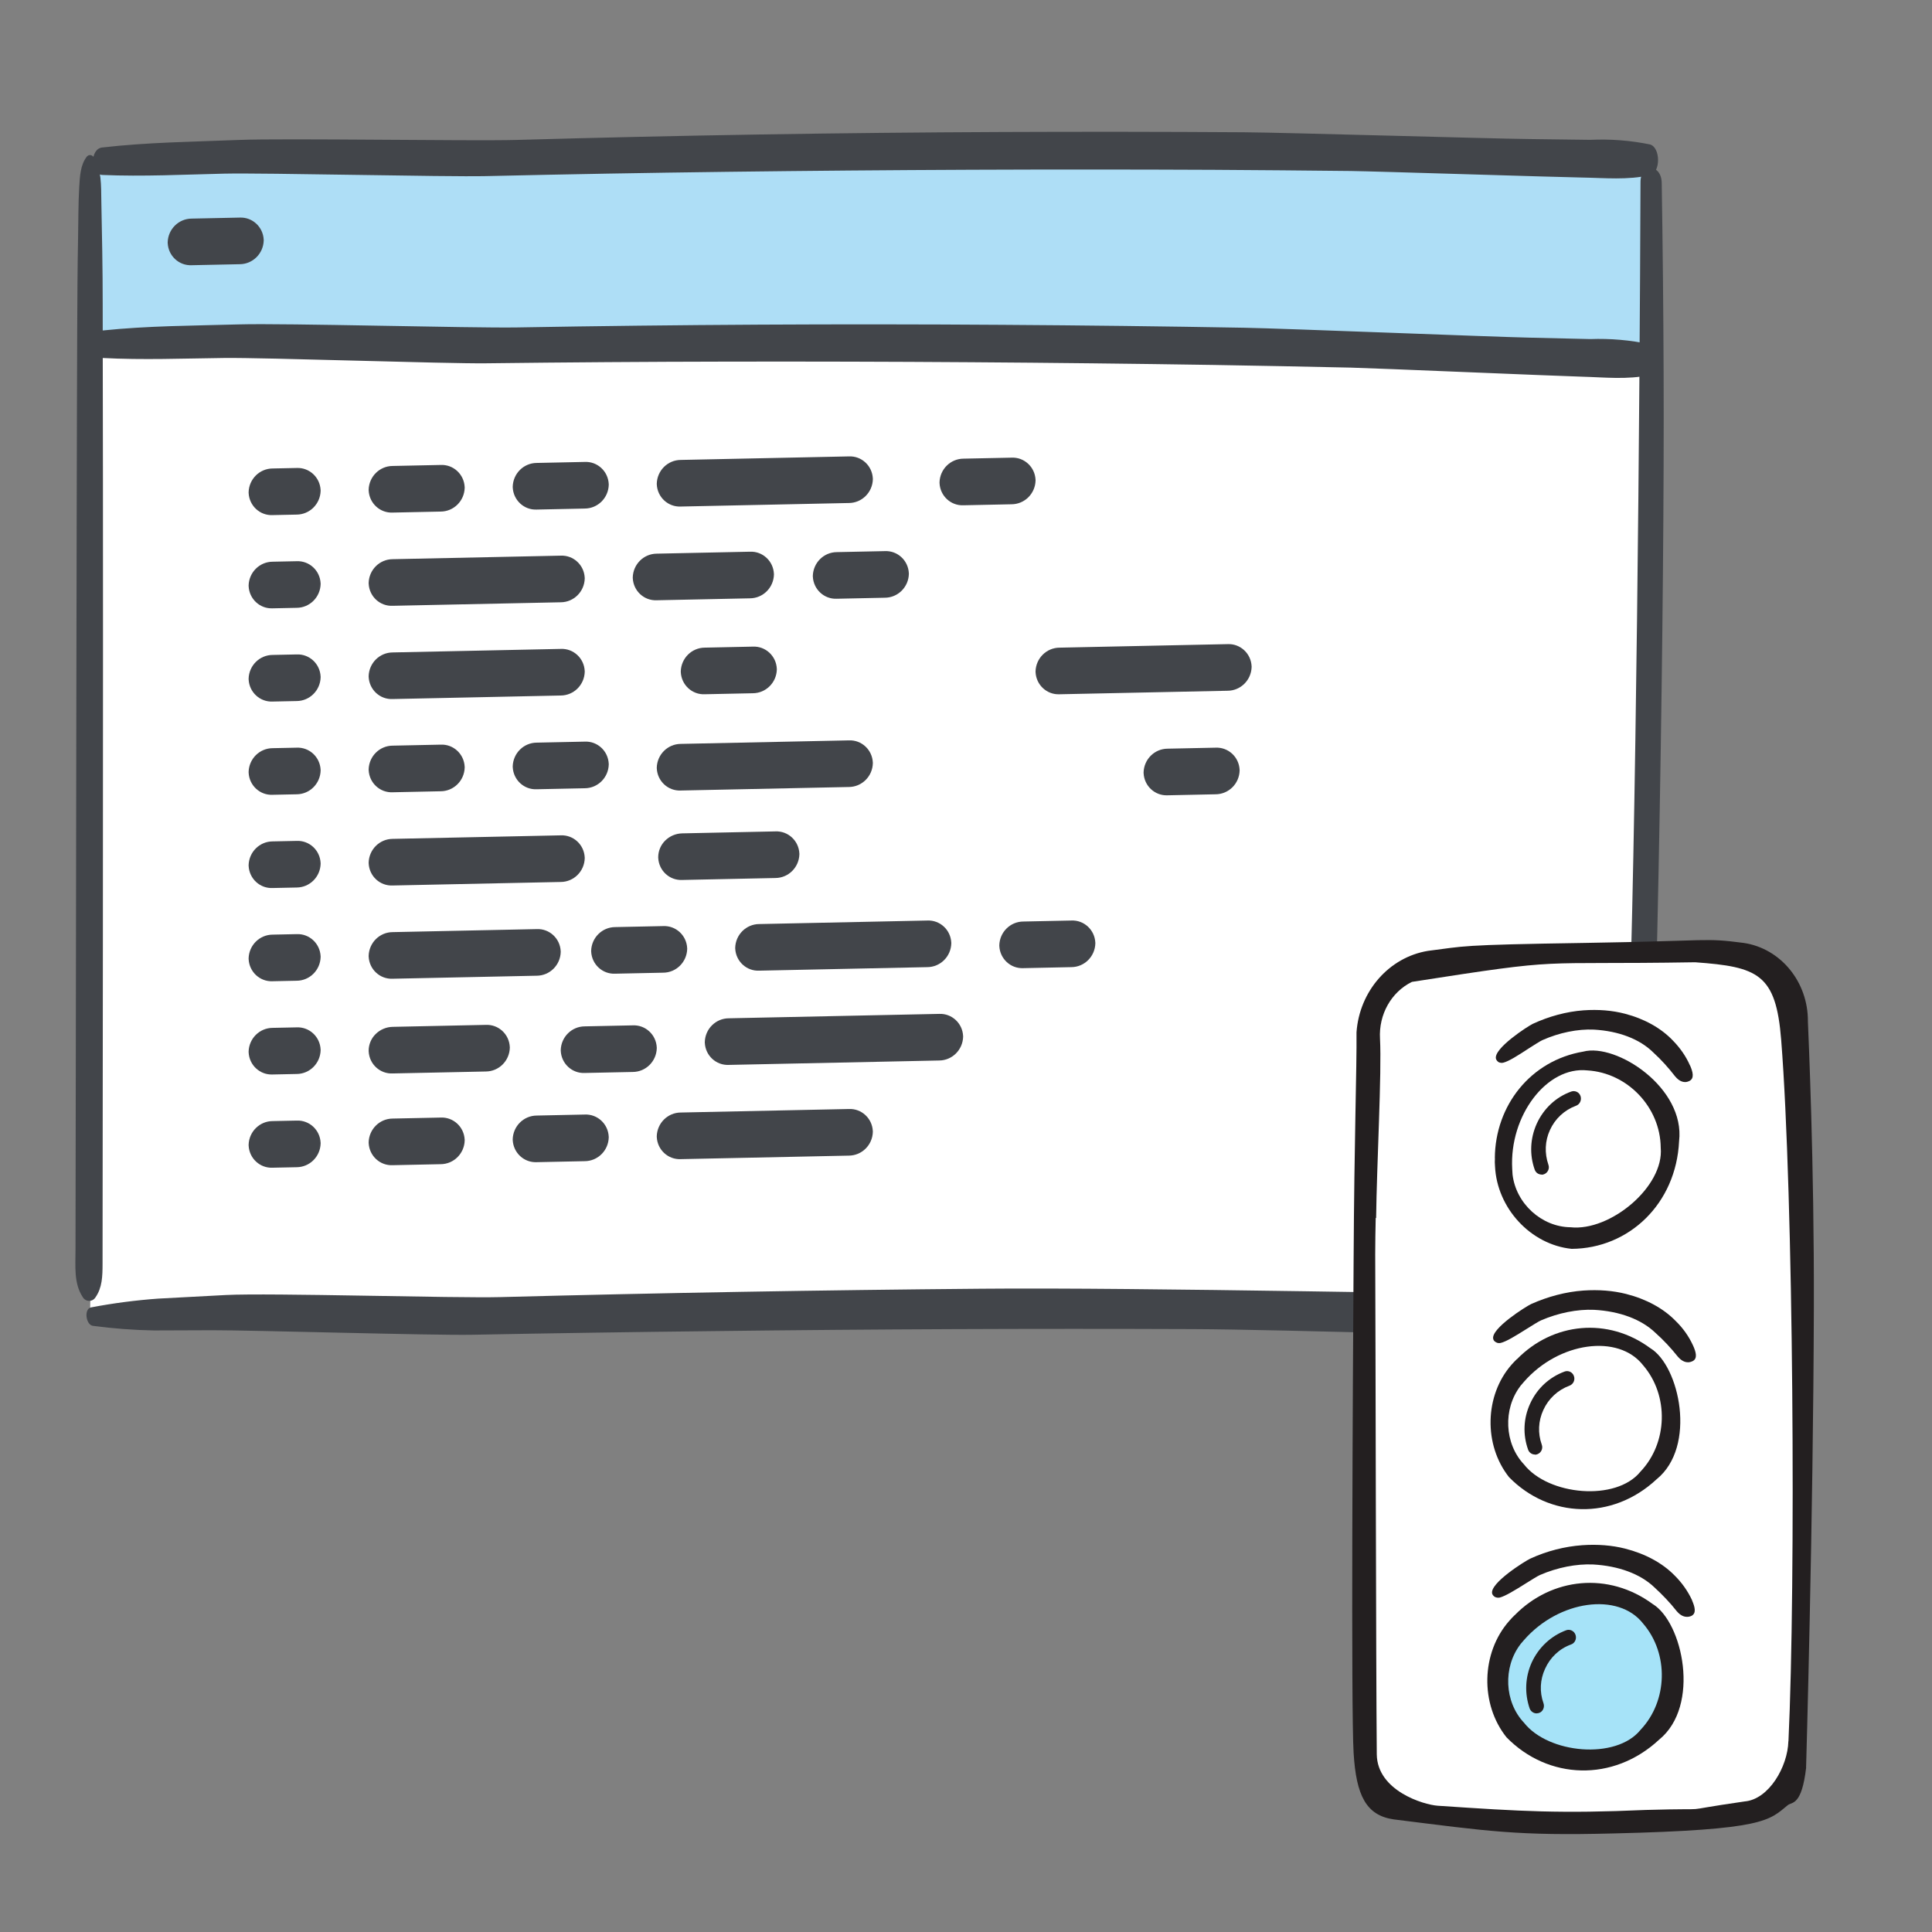 <svg
   width="45mm"
   height="45mm"
   viewBox="0 0 45 45"
   version="1.1"
   id="svg1051"
   inkscape:version="1.4 (86a8ad7, 2024-10-11)"
   sodipodi:docname="Code-mit-Testampel.svg"
   xmlns:inkscape="http://www.inkscape.org/namespaces/inkscape"
   xmlns:sodipodi="http://sodipodi.sourceforge.net/DTD/sodipodi-0.dtd"
   xmlns="http://www.w3.org/2000/svg"
   xmlns:svg="http://www.w3.org/2000/svg"
   xmlns:rdf="http://www.w3.org/1999/02/22-rdf-syntax-ns#"
   xmlns:cc="http://creativecommons.org/ns#"
   xmlns:dc="http://purl.org/dc/elements/1.1/">
  <rect x="0" y="0" width="45" height="45" fill="#808080" stroke="none"/>
  <defs
     id="defs1045" />
  <sodipodi:namedview
     id="base"
     pagecolor="#ffffff"
     bordercolor="#666666"
     borderopacity="1.0"
     inkscape:pageopacity="0.0"
     inkscape:pageshadow="2"
     inkscape:zoom="1.4"
     inkscape:cx="399.64286"
     inkscape:cy="273.92857"
     inkscape:document-units="mm"
     inkscape:current-layer="layer1"
     inkscape:document-rotation="0"
     showgrid="false"
     units="px"
     inkscape:window-width="2560"
     inkscape:window-height="1351"
     inkscape:window-x="-9"
     inkscape:window-y="-9"
     inkscape:window-maximized="1"
     inkscape:showpageshadow="2"
     inkscape:pagecheckerboard="0"
     inkscape:deskcolor="#d1d1d1" />
  <g
     inkscape:label="Ebene 1"
     inkscape:groupmode="layer"
     id="layer1">
    <g
       id="g1">
      <g
         id="Gruppe_23393"
         transform="matrix(0.165,0,0,0.167,1.755,3.069)">
        <path
           d="m -0.26,-0.718 c -0.24,8.055 -0.184,150.074 -0.463,159.304 73.507,0.21 146.334,0.085 219.609,-0.227 0,-8.329 -0.187,-153.589 -0.187,-160.357 z"
           id="Pfad_48713"
           fill="#ffffff"
           transform="translate(2.808,6.272)" />
        <path
           d="M -0.26,-0.118 C -0.5,1.2 -0.444,24.456 -0.723,25.968 c 73.507,0.034 146.334,0.014 219.609,-0.037 0,-1.364 -0.187,-25.15 -0.187,-26.258 z"
           id="Pfad_48714"
           fill="#aedef6"
           transform="translate(2.808,4.6)" />
        <path
           d="m -0.738,-2.643 c 5.739,0.3 11.475,0.069 17.209,0 5.734,-0.069 31.229,0.811 36.962,0.743 11.373,-0.137 22.748,-0.216 34.125,-0.235 22.856,-0.041 45.717,0.114 68.582,0.465 6.459,0.107 12.919,0.231 19.379,0.372 3.179,0.073 29.4,1.181 32.578,1.263 3.222,0.083 6.477,0.457 9.65,-0.241 1.492,-0.327 1.532,-3.856 0,-4.275 -2.766,-0.586 -5.594,-0.83 -8.42,-0.728 -2.871,-0.077 -5.742,-0.143 -8.614,-0.2 -5.742,-0.127 -34.525,-1.28 -40.267,-1.381 -11.381,-0.2 -22.762,-0.335 -34.141,-0.406 C 103.442,-7.422 80.585,-7.3 57.736,-6.9 51.28,-6.8 25.076,-7.51 18.623,-7.327 12.17,-7.144 5.69,-7.137 -0.738,-6.471 c -1.711,0.177 -1.8,3.729 0,3.828"
           id="Pfad_48716"
           fill="#42454a"
           transform="translate(4.531,34.193)" />
        <path
           d="m -0.749,-3.379 c 5.742,0.24 11.476,-0.054 17.208,-0.183 5.732,-0.129 31.232,0.472 36.968,0.343 11.371,-0.259 22.745,-0.459 34.12,-0.6 22.854,-0.288 45.715,-0.38 68.583,-0.276 6.46,0.037 12.921,0.092 19.382,0.163 3.18,0.038 29.41,0.864 32.589,0.912 3.223,0.049 6.482,0.388 9.648,-0.345 1.488,-0.343 1.49,-3.872 -0.046,-4.275 -2.773,-0.556 -5.603,-0.77 -8.428,-0.637 -2.871,-0.046 -5.743,-0.083 -8.615,-0.111 -5.743,-0.065 -34.537,-0.908 -40.28,-0.946 -11.383,-0.073 -22.765,-0.085 -34.145,-0.036 -22.863,0.095 -45.716,0.464 -68.56,1.108 -6.454,0.174 -32.664,-0.257 -39.116,0 -6.452,0.257 -12.929,0.321 -19.349,1.055 -1.709,0.2 -1.759,3.749 0.041,3.828"
           id="Pfad_48715"
           fill="#42454a"
           transform="translate(4.559,9.404)" />
        <path
           d="m -1.61,-1.1 c -0.114,31.442 -0.608,90.53 -1.754,121.89 -0.323,8.841 -0.694,17.675 -1.112,26.5 -0.165,3.461 3.705,3.626 3.862,0.174 C 0.806,116.169 1.786,57.076 1.653,25.641 1.618,16.776 1.528,7.907 1.385,-0.964 1.342,-3.654 -1.6,-3.8 -1.61,-1.1"
           id="Pfad_48718"
           fill="#42454a"
           transform="translate(222.553,8.105)" />
        <path
           d="m -0.887,-0.149 c -0.856,1.133 -0.939,2.6 -1.035,4.21 -0.138,2.328 -0.114,4.708 -0.161,7.049 -0.086,4.254 -0.1,8.519 -0.123,12.784 -0.047,8.664 -0.112,45.557 -0.126,54.223 -0.027,17.493 -0.053,34.986 -0.08,52.48 -0.008,4.847 -0.015,9.697 -0.022,14.55 0,2.353 -0.004,4.705 -0.011,7.057 0,2.378 -0.252,4.737 1,6.628 0.266,0.513 0.898,0.714 1.411,0.448 0.163,-0.085 0.301,-0.211 0.4,-0.365 0.96,-1.36 1.006,-2.9 1.008,-4.774 0,-2.352 0.002,-4.704 0.007,-7.056 0.005,-4.267 0.009,-8.53 0.013,-12.789 C 1.402,125.621 1.411,116.948 1.42,108.279 1.437,90.785 1.453,45.079 1.401,27.579 1.387,22.731 1.417,17.879 1.331,13.024 1.287,10.675 1.243,8.322 1.2,5.966 1.166,3.88 1.247,1.5 0.126,-0.1 -0.027,-0.388 -0.384,-0.497 -0.672,-0.344 -0.759,-0.298 -0.833,-0.231 -0.887,-0.149"
           id="Pfad_48717"
           fill="#42454a"
           transform="translate(2.468,3.665)" />
        <path
           d="m -0.516,-5.72 c 2.852,0.375 5.724,0.589 8.6,0.641 2.765,-0.007 5.529,-0.023 8.293,-0.03 5.633,-0.01 31.012,0.737 36.643,0.631 11.365,-0.216 22.731,-0.385 34.1,-0.508 22.533,-0.275 45.07,-0.368 67.61,-0.28 12.807,0.05 48.657,1.2 61.467,1.361 1.2,0.019 2.094,-1.254 2.146,-2.907 0.067,-2.134 0.006,-4.275 -0.023,-6.422 -0.048,-3.541 -3.613,-3.562 -3.863,-0.174 -0.156,2.13 -0.345,4.259 -0.407,6.4 0.716,-0.966 1.431,-1.941 2.146,-2.907 -22.751,-0.165 -68.538,-1.189 -91.279,-0.985 -22.641,0.191 -45.274,0.58 -67.9,1.169 -6.348,0.17 -32.451,-0.609 -38.792,-0.29 -3.173,0.164 -6.347,0.331 -9.52,0.5 -3.177,0.226 -6.338,0.634 -9.469,1.221 -1.08,0.188 -0.754,2.471 0.248,2.578"
           id="Pfad_48719"
           fill="#42454a"
           transform="translate(3.005,172.263)" />
        <path
           d="M -1.9,-0.345 27.79,-0.96 c 1.788,-0.082 3.304,1.301 3.386,3.089 0.001,0.03 0.002,0.061 0.003,0.091 -0.047,1.841 -1.548,3.311 -3.389,3.321 L -1.9,6.156 C -3.688,6.239 -5.203,4.856 -5.286,3.069 -5.287,3.038 -5.288,3.006 -5.289,2.975 -5.243,1.134 -3.741,-0.336 -1.9,-0.345"
           id="Pfad_48721"
           fill="#42454a"
           transform="translate(94.143,123.992)" />
        <path
           d="m -1.9,-0.276 23.725,-0.492 c 1.788,-0.083 3.304,1.3 3.386,3.087 0.002,0.031 0.003,0.062 0.003,0.093 -0.046,1.841 -1.548,3.311 -3.389,3.32 L -1.9,6.224 C -3.688,6.307 -5.203,4.924 -5.286,3.137 -5.287,3.106 -5.288,3.075 -5.289,3.044 -5.243,1.203 -3.741,-0.267 -1.9,-0.276"
           id="Pfad_48722"
           fill="#42454a"
           transform="translate(46.693,72.896)" />
        <path
           d="m -1.9,-0.079 6.779,-0.14 C 6.667,-0.302 8.182,1.081 8.265,2.868 8.266,2.899 8.267,2.931 8.268,2.962 8.222,4.803 6.72,6.273 4.879,6.282 L -1.9,6.423 C -3.688,6.505 -5.204,5.122 -5.286,3.334 -5.287,3.304 -5.288,3.273 -5.289,3.243 -5.243,1.402 -3.742,-0.07 -1.9,-0.079"
           id="Pfad_48723"
           fill="#42454a"
           transform="translate(46.693,137.712)" />
        <path
           d="M -1.9,-3.726 C -3.688,-3.644 -5.204,-5.027 -5.286,-6.815 -5.287,-6.845 -5.288,-6.876 -5.289,-6.906 c 0.046,-1.841 1.547,-3.312 3.389,-3.322 l 6.779,-0.14 c 1.788,-0.082 3.304,1.301 3.386,3.089 0.001,0.031 0.002,0.061 0.003,0.092 -0.046,1.841 -1.547,3.312 -3.389,3.321 z"
           id="Pfad_48724"
           fill="#42454a"
           transform="translate(67.028,147.44)" />
        <path
           d="M -1.9,-3.725 C -3.688,-3.642 -5.204,-5.025 -5.287,-6.813 -5.288,-6.844 -5.289,-6.875 -5.29,-6.906 c 0.047,-1.841 1.548,-3.312 3.39,-3.321 l 6.779,-0.14 c 1.787,-0.083 3.302,1.299 3.385,3.086 0.001,0.032 0.002,0.063 0.003,0.095 -0.046,1.841 -1.548,3.311 -3.389,3.32 z"
           id="Pfad_48725"
           fill="#42454a"
           transform="translate(109.395,68.856)" />
        <path
           d="M -1.9,-3.725 C -3.688,-3.642 -5.203,-5.025 -5.286,-6.812 -5.287,-6.843 -5.288,-6.874 -5.289,-6.905 c 0.046,-1.841 1.547,-3.313 3.389,-3.322 l 6.779,-0.14 c 1.788,-0.083 3.303,1.3 3.386,3.087 0.001,0.031 0.002,0.063 0.003,0.094 -0.046,1.841 -1.548,3.311 -3.389,3.32 z"
           id="Pfad_48726"
           fill="#42454a"
           transform="translate(135.718,120.378)" />
        <path
           d="m -1.9,-0.237 20.335,-0.421 c 1.788,-0.083 3.304,1.299 3.387,3.086 0.002,0.031 0.003,0.063 0.003,0.094 -0.046,1.842 -1.548,3.313 -3.39,3.321 L -1.9,6.264 C -3.688,6.347 -5.203,4.964 -5.286,3.177 -5.287,3.146 -5.288,3.115 -5.289,3.084 -5.243,1.243 -3.742,-0.228 -1.9,-0.237"
           id="Pfad_48727"
           fill="#42454a"
           transform="translate(46.693,111.865)" />
        <path
           d="m -1.9,-0.276 23.725,-0.492 c 1.789,-0.081 3.305,1.302 3.386,3.091 0.001,0.03 0.002,0.061 0.003,0.091 -0.046,1.841 -1.547,3.312 -3.389,3.321 L -1.9,6.225 C -3.688,6.308 -5.203,4.925 -5.286,3.138 -5.287,3.107 -5.288,3.076 -5.289,3.045 -5.242,1.204 -3.741,-0.266 -1.9,-0.276"
           id="Pfad_48728"
           fill="#42454a"
           transform="translate(46.693,98.899)" />
        <path
           d="m -1.9,-0.079 6.779,-0.14 C 6.667,-0.302 8.182,1.081 8.265,2.868 8.266,2.899 8.267,2.93 8.268,2.961 8.222,4.802 6.721,6.273 4.879,6.282 L -1.9,6.423 C -3.688,6.505 -5.204,5.122 -5.286,3.334 -5.287,3.303 -5.288,3.273 -5.289,3.242 -5.243,1.401 -3.742,-0.07 -1.9,-0.079"
           id="Pfad_48729"
           fill="#42454a"
           transform="translate(46.693,85.7)" />
        <path
           d="m -1.9,-0.079 6.779,-0.14 C 6.667,-0.301 8.182,1.082 8.264,2.869 8.265,2.899 8.266,2.93 8.267,2.96 8.222,4.802 6.72,6.273 4.878,6.282 L -1.9,6.423 C -3.689,6.505 -5.205,5.122 -5.287,3.333 -5.288,3.303 -5.289,3.272 -5.29,3.242 -5.244,1.401 -3.742,-0.07 -1.9,-0.079"
           id="Pfad_48730"
           fill="#42454a"
           transform="translate(156.086,86.122)" />
        <path
           d="m -5.7,-3.647 -6.779,0.14 c -1.788,0.083 -3.304,-1.3 -3.386,-3.087 -0.002,-0.031 -0.003,-0.063 -0.003,-0.094 0.046,-1.841 1.547,-3.312 3.389,-3.321 l 6.779,-0.14 c 1.788,-0.083 3.303,1.3 3.386,3.087 0.001,0.031 0.002,0.062 0.003,0.093 -0.045,1.842 -1.547,3.313 -3.389,3.322"
           id="Pfad_48731"
           fill="#42454a"
           transform="translate(77.609,95.209)" />
        <path
           d="m -5.7,-3.647 -6.777,0.14 c -1.788,0.084 -3.306,-1.297 -3.39,-3.085 -0.002,-0.032 -0.003,-0.063 -0.003,-0.095 0.047,-1.842 1.549,-3.312 3.391,-3.321 l 6.779,-0.141 v 0 c 1.788,-0.083 3.304,1.3 3.387,3.088 0.001,0.031 0.002,0.061 0.003,0.092 -0.046,1.842 -1.548,3.313 -3.39,3.322"
           id="Pfad_48732"
           fill="#42454a"
           transform="translate(101.334,81.958)" />
        <path
           d="m -5.7,0 c 1.787,-0.083 3.304,1.299 3.387,3.086 C -2.312,3.117 -2.311,3.149 -2.31,3.18 -2.357,5.021 -3.858,6.491 -5.7,6.5 l -6.777,0.14 C -14.264,6.724 -15.781,5.342 -15.865,3.555 -15.866,3.523 -15.867,3.492 -15.868,3.46 c 0.046,-1.841 1.548,-3.311 3.389,-3.32 z"
           id="Pfad_48733"
           fill="#42454a"
           transform="translate(88.681,110.786)" />
        <path
           d="m -5.7,0 c 1.787,-0.084 3.304,1.298 3.388,3.085 C -2.311,3.117 -2.31,3.148 -2.309,3.18 -2.356,5.022 -3.858,6.492 -5.7,6.5 l -6.777,0.14 c -1.787,0.084 -3.303,-1.297 -3.387,-3.084 -0.002,-0.032 -0.003,-0.064 -0.003,-0.096 0.046,-1.84 1.547,-3.311 3.388,-3.32 z"
           id="Pfad_48734"
           fill="#42454a"
           transform="translate(84.386,124.632)" />
        <path
           d="m 0,-2.016 c 0.005,-0.875 0.362,-1.711 0.991,-2.32 0.644,-0.626 1.502,-0.983 2.4,-1 L 16.54,-5.61 c 1.788,-0.082 3.304,1.301 3.386,3.089 0.001,0.031 0.002,0.062 0.003,0.093 -0.048,1.84 -1.548,3.31 -3.389,3.319 L 3.389,1.164 C 1.601,1.247 0.086,-0.136 0.003,-1.923 0.002,-1.954 5.40974e-4,-1.985 -6.09866e-8,-2.016"
           id="Pfad_48735"
           fill="#42454a"
           transform="translate(82.279,103.19)" />
        <path
           d="m 0,-2.016 c 0.005,-0.875 0.362,-1.712 0.991,-2.32 0.644,-0.626 1.502,-0.983 2.4,-1 L 16.54,-5.611 c 1.788,-0.081 3.304,1.302 3.385,3.09 0.001,0.03 0.002,0.061 0.003,0.091 -0.046,1.841 -1.547,3.311 -3.388,3.321 L 3.389,1.163 C 1.601,1.246 0.086,-0.137 0.003,-1.924 0.002,-1.955 5.44721e-4,-1.985 0,-2.016 Z"
           id="Pfad_48736"
           fill="#42454a"
           transform="translate(41.404,130.176)" />
        <path
           d="m -1.9,-0.276 23.725,-0.491 c 1.788,-0.082 3.304,1.301 3.386,3.089 0.001,0.031 0.002,0.061 0.003,0.092 -0.046,1.841 -1.547,3.312 -3.389,3.321 L -1.9,6.226 C -3.688,6.309 -5.203,4.926 -5.286,3.139 -5.287,3.108 -5.288,3.077 -5.289,3.046 -5.243,1.205 -3.742,-0.266 -1.9,-0.276"
           id="Pfad_48738"
           fill="#42454a"
           transform="translate(87.363,137.065)" />
        <path
           d="m -1.9,-0.276 23.725,-0.491 c 1.788,-0.082 3.304,1.301 3.386,3.089 0.001,0.031 0.002,0.061 0.003,0.092 -0.046,1.841 -1.547,3.312 -3.389,3.321 L -1.9,6.226 C -3.688,6.309 -5.203,4.926 -5.286,3.139 -5.287,3.108 -5.288,3.077 -5.289,3.046 -5.243,1.205 -3.742,-0.266 -1.9,-0.276"
           id="Pfad_48739"
           fill="#42454a"
           transform="translate(87.364,85.652)" />
        <path
           d="M -1.9,-3.922 C -3.687,-3.838 -5.205,-5.218 -5.289,-7.006 -5.29,-7.037 -5.291,-7.069 -5.292,-7.1 c 0.046,-1.843 1.549,-3.314 3.392,-3.322 l 23.724,-0.492 c 1.787,-0.083 3.303,1.298 3.386,3.085 0.002,0.032 0.003,0.063 0.003,0.095 -0.045,1.841 -1.547,3.313 -3.389,3.321 z"
           id="Pfad_48741"
           fill="#42454a"
           transform="translate(98.439,120.925)" />
        <path
           d="m -3.8,-3.647 -3.389,0.07 c -1.789,0.082 -3.305,-1.301 -3.387,-3.09 -0.001,-0.03 -0.002,-0.06 -0.003,-0.09 0.046,-1.842 1.548,-3.313 3.39,-3.322 l 3.389,-0.07 c 1.788,-0.081 3.303,1.302 3.384,3.089 0.001,0.031 0.002,0.062 0.003,0.093 -0.046,1.84 -1.546,3.31 -3.387,3.32"
           id="Pfad_48742"
           fill="#42454a"
           transform="translate(35.038,148.063)" />
        <path
           d="m -3.8,-3.647 -3.389,0.07 c -1.789,0.082 -3.305,-1.301 -3.387,-3.09 -0.001,-0.031 -0.002,-0.061 -0.003,-0.092 0.047,-1.841 1.548,-3.311 3.39,-3.32 l 3.389,-0.07 c 1.788,-0.081 3.303,1.302 3.384,3.089 0.001,0.031 0.002,0.061 0.003,0.092 -0.046,1.84 -1.546,3.311 -3.387,3.321"
           id="Pfad_48743"
           fill="#42454a"
           transform="translate(35.038,135.061)" />
        <path
           d="m -3.8,-3.646 -3.389,0.07 c -1.788,0.083 -3.304,-1.3 -3.387,-3.088 -0.001,-0.031 -0.002,-0.061 -0.003,-0.092 0.046,-1.841 1.548,-3.312 3.39,-3.32 l 3.389,-0.07 c 1.787,-0.082 3.302,1.3 3.384,3.087 0.001,0.031 0.002,0.061 0.003,0.092 -0.045,1.841 -1.546,3.312 -3.387,3.321"
           id="Pfad_48744"
           fill="#42454a"
           transform="translate(35.038,122.055)" />
        <path
           d="m -3.8,-3.647 -3.389,0.07 c -1.789,0.082 -3.305,-1.301 -3.387,-3.09 -0.001,-0.03 -0.002,-0.06 -0.003,-0.09 0.046,-1.842 1.548,-3.313 3.39,-3.322 l 3.389,-0.07 c 1.788,-0.081 3.303,1.302 3.384,3.089 0.001,0.031 0.002,0.062 0.003,0.093 -0.046,1.84 -1.546,3.31 -3.387,3.32"
           id="Pfad_48745"
           fill="#42454a"
           transform="translate(35.038,109.054)" />
        <path
           d="m -3.8,-3.647 -3.389,0.07 c -1.788,0.083 -3.304,-1.3 -3.387,-3.088 -0.002,-0.031 -0.003,-0.062 -0.003,-0.093 0.047,-1.841 1.548,-3.312 3.39,-3.321 l 3.389,-0.07 c 1.788,-0.082 3.303,1.302 3.384,3.089 0.001,0.03 0.002,0.061 0.003,0.091 -0.046,1.841 -1.546,3.312 -3.387,3.322"
           id="Pfad_48746"
           fill="#42454a"
           transform="translate(35.038,96.052)" />
        <path
           d="m -3.8,-3.646 -3.389,0.07 c -1.787,0.083 -3.304,-1.299 -3.387,-3.086 -0.002,-0.031 -0.003,-0.063 -0.003,-0.094 0.046,-1.841 1.548,-3.312 3.39,-3.321 l 3.389,-0.07 c 1.787,-0.082 3.302,1.3 3.384,3.087 0.001,0.031 0.002,0.062 0.003,0.093 -0.046,1.84 -1.546,3.311 -3.387,3.321"
           id="Pfad_48747"
           fill="#42454a"
           transform="translate(35.038,83.046)" />
        <path
           d="m -1.9,-0.276 23.725,-0.492 c 1.789,-0.081 3.305,1.302 3.386,3.091 0.001,0.03 0.002,0.061 0.003,0.091 -0.047,1.841 -1.548,3.311 -3.389,3.321 L -1.9,6.225 C -3.688,6.308 -5.203,4.925 -5.286,3.138 -5.287,3.107 -5.288,3.076 -5.289,3.045 -5.243,1.204 -3.742,-0.267 -1.9,-0.276"
           id="Pfad_48748"
           fill="#42454a"
           transform="translate(46.693,59.89)" />
        <path
           d="m -1.9,-0.276 23.725,-0.492 c 1.788,-0.082 3.304,1.301 3.386,3.089 0.001,0.031 0.002,0.061 0.003,0.092 -0.047,1.841 -1.548,3.311 -3.389,3.321 L -1.9,6.225 C -3.688,6.308 -5.203,4.925 -5.286,3.138 -5.287,3.107 -5.288,3.076 -5.289,3.045 -5.243,1.204 -3.742,-0.267 -1.9,-0.276"
           id="Pfad_48749"
           fill="#42454a"
           transform="translate(140.833,72.229)" />
        <path
           d="m -1.9,-0.079 6.779,-0.14 C 6.667,-0.302 8.182,1.081 8.265,2.868 8.266,2.899 8.267,2.929 8.268,2.96 8.222,4.801 6.721,6.273 4.879,6.282 L -1.9,6.422 C -3.688,6.504 -5.204,5.121 -5.286,3.333 -5.287,3.303 -5.288,3.272 -5.289,3.242 -5.243,1.401 -3.742,-0.07 -1.9,-0.079"
           id="Pfad_48750"
           fill="#42454a"
           transform="translate(46.693,46.691)" />
        <path
           d="m -5.7,-3.647 -6.779,0.141 c -1.788,0.082 -3.304,-1.301 -3.386,-3.089 -0.001,-0.031 -0.002,-0.062 -0.003,-0.093 0.046,-1.841 1.547,-3.312 3.389,-3.321 l 6.779,-0.14 c 1.788,-0.083 3.303,1.3 3.386,3.087 0.001,0.031 0.002,0.062 0.003,0.093 -0.045,1.842 -1.547,3.313 -3.389,3.322"
           id="Pfad_48751"
           fill="#42454a"
           transform="translate(77.609,56.199)" />
        <path
           d="m -5.7,-3.647 -6.779,0.14 c -1.788,0.083 -3.304,-1.3 -3.386,-3.087 -0.002,-0.031 -0.003,-0.063 -0.003,-0.094 0.046,-1.841 1.547,-3.312 3.389,-3.321 l 6.779,-0.14 c 1.788,-0.083 3.303,1.3 3.386,3.087 0.001,0.031 0.002,0.062 0.003,0.093 -0.045,1.842 -1.547,3.313 -3.389,3.322"
           id="Pfad_48752"
           fill="#42454a"
           transform="translate(137.858,55.602)" />
        <path
           d="M -1.9,-3.8 C -3.688,-3.717 -5.203,-5.1 -5.286,-6.887 -5.287,-6.918 -5.288,-6.949 -5.289,-6.98 c 0.046,-1.841 1.548,-3.311 3.389,-3.32 l 13.151,-0.273 c 1.788,-0.082 3.304,1.301 3.386,3.089 0.001,0.031 0.002,0.062 0.003,0.093 -0.047,1.841 -1.548,3.311 -3.389,3.32 z"
           id="Pfad_48753"
           fill="#42454a"
           transform="translate(83.975,69.143)" />
        <path
           d="m -15.206,-3.647 -23.726,0.492 c -1.788,0.081 -3.304,-1.302 -3.385,-3.09 -0.001,-0.03 -0.002,-0.061 -0.003,-0.091 0.046,-1.841 1.548,-3.311 3.389,-3.32 l 23.726,-0.492 c 1.788,-0.083 3.304,1.3 3.386,3.087 0.002,0.031 0.003,0.062 0.003,0.093 -0.046,1.841 -1.547,3.313 -3.389,3.322"
           id="Pfad_48754"
           fill="#42454a"
           transform="translate(124.395,55.426)" />
        <path
           d="m -3.8,-3.647 -3.389,0.07 c -1.788,0.083 -3.304,-1.3 -3.387,-3.088 -0.001,-0.031 -0.002,-0.061 -0.003,-0.092 0.046,-1.842 1.548,-3.313 3.39,-3.322 l 3.389,-0.07 c 1.788,-0.081 3.303,1.303 3.384,3.091 0.001,0.03 0.002,0.06 0.003,0.09 -0.046,1.84 -1.546,3.311 -3.387,3.321"
           id="Pfad_48755"
           fill="#42454a"
           transform="translate(35.038,70.045)" />
        <path
           d="m -3.8,-3.647 -3.389,0.07 c -1.788,0.083 -3.304,-1.3 -3.387,-3.088 -0.002,-0.031 -0.003,-0.062 -0.003,-0.093 0.047,-1.841 1.548,-3.312 3.39,-3.321 l 3.389,-0.07 c 1.788,-0.082 3.303,1.302 3.384,3.089 0.001,0.03 0.002,0.061 0.003,0.091 -0.045,1.841 -1.546,3.312 -3.387,3.322"
           id="Pfad_48756"
           fill="#42454a"
           transform="translate(35.038,57.042)" />
        <path
           d="m -1.9,-0.079 6.779,-0.14 C 6.667,-0.302 8.182,1.081 8.265,2.868 8.266,2.899 8.267,2.93 8.268,2.961 8.222,4.802 6.721,6.273 4.879,6.282 L -1.9,6.423 C -3.688,6.505 -5.204,5.122 -5.286,3.334 -5.287,3.303 -5.288,3.273 -5.289,3.242 -5.243,1.401 -3.742,-0.07 -1.9,-0.079"
           id="Pfad_48757"
           fill="#42454a"
           transform="translate(18.323,12.19)" />
      </g>
      <g
         id="g2"
         transform="matrix(1.927,0,0,1.927,-189.936,-169.229)">
        <path
           fill-rule="nonzero"
           fill="#231f20"
           fill-opacity="1"
           d="m 120.397,109.183 c -0.054,0.466 -0.171,0.415 -0.222,0.456 -0.227,0.185 -0.276,0.299 -2.111,0.342 -1.158,0.03 -1.502,-0.026 -2.653,-0.17 -0.332,-0.048 -0.453,-0.288 -0.484,-0.803 -0.032,-0.515 -0.01,-4.488 0,-5.963 0.008,-1.474 0.039,-2.3 0.035,-2.748 0.036,-0.5 0.396,-0.908 0.865,-0.984 0.46,-0.057 0.338,-0.072 1.9,-0.096 1.564,-0.025 1.422,-0.063 1.914,0 0.449,0.066 0.781,0.473 0.777,0.949 0.007,0.179 0.077,1.706 0.072,3.455 -0.007,2.554 -0.094,5.58 -0.094,5.562"
           id="path367"
           style="stroke-width:0.353" />
        <path
           fill-rule="nonzero"
           fill="#ffffff"
           fill-opacity="1"
           d="m 120.182,108.866 c -0.008,0.309 -0.236,0.703 -0.528,0.728 -0.934,0.135 -0.252,0.076 -1.196,0.103 -1.028,0.045 -1.492,0.018 -2.515,-0.051 -0.171,-0.012 -0.73,-0.181 -0.736,-0.62 -0.01,-1.08 -0.014,-4.973 -0.019,-6.047 0,-0.146 0.003,-0.291 0.006,-0.437 h 0.005 c 0.008,-0.646 0.069,-1.76 0.047,-2.168 -0.017,-0.291 0.136,-0.564 0.386,-0.686 1.92,-0.299 1.407,-0.204 3.423,-0.237 0.761,0.055 0.977,0.141 1.04,0.937 0.149,1.876 0.178,6.579 0.088,8.478"
           id="path368"
           style="stroke-width:0.353" />
        <path
           fill-rule="nonzero"
           fill="#231f20"
           fill-opacity="1"
           d="m 116.634,101.819 c 0.004,-0.639 0.435,-1.181 1.068,-1.288 0.4,-0.107 1.235,0.437 1.159,1.083 -0.036,0.755 -0.605,1.297 -1.299,1.301 -0.495,-0.051 -0.903,-0.492 -0.926,-1 -0.003,-0.032 -0.003,-0.063 -10e-4,-0.095"
           id="path369"
           style="stroke-width:0.353" />
        <path
           fill-rule="nonzero"
           fill="#ffffff"
           fill-opacity="1"
           d="m 116.844,101.949 c -0.036,-0.646 0.419,-1.243 0.908,-1.191 0.486,0.029 0.883,0.446 0.887,0.934 0.043,0.47 -0.61,1.014 -1.09,0.962 -0.35,-0.004 -0.66,-0.287 -0.701,-0.638 0,0 0,0 0,-0.001 -10e-4,-0.022 -0.003,-0.044 -0.004,-0.066"
           id="path370"
           style="stroke-width:0.353" />
        <path
           fill-rule="nonzero"
           fill="#231f20"
           fill-opacity="1"
           d="m 116.902,104.248 c 0.434,-0.444 1.1,-0.511 1.612,-0.132 0.351,0.212 0.565,1.189 0.074,1.585 -0.535,0.499 -1.297,0.47 -1.782,-0.026 -0.31,-0.39 -0.296,-0.989 0.03,-1.36 0.021,-0.023 0.041,-0.045 0.063,-0.066"
           id="path371"
           style="stroke-width:0.353" />
        <path
           fill-rule="nonzero"
           fill="#ffffff"
           fill-opacity="1"
           d="m 116.986,104.522 c 0.42,-0.482 1.141,-0.583 1.44,-0.2 0.314,0.364 0.299,0.938 -0.032,1.286 -0.295,0.364 -1.115,0.287 -1.408,-0.088 -0.237,-0.251 -0.255,-0.67 -0.043,-0.947 0,0 0,0 0,-0.001 0.015,-0.017 0.029,-0.033 0.043,-0.05"
           id="path372"
           style="stroke-width:0.353" />
        <path
           fill-rule="nonzero"
           fill="#231f20"
           fill-opacity="1"
           d="m 116.873,107.344 c 0.449,-0.459 1.137,-0.528 1.669,-0.136 0.362,0.219 0.583,1.229 0.077,1.64 -0.554,0.515 -1.342,0.485 -1.844,-0.029 -0.321,-0.402 -0.307,-1.021 0.032,-1.406 0.021,-0.025 0.043,-0.047 0.065,-0.069"
           id="path373"
           style="stroke-width:0.353" />
        <path
           fill-rule="nonzero"
           fill="#a6e3f8"
           fill-opacity="1"
           d="m 116.986,107.644 c 0.42,-0.482 1.141,-0.583 1.44,-0.2 0.314,0.364 0.299,0.938 -0.032,1.286 -0.295,0.364 -1.115,0.287 -1.408,-0.088 -0.237,-0.251 -0.255,-0.67 -0.043,-0.947 v -10e-4 c 0.015,-0.017 0.029,-0.033 0.043,-0.05"
           id="path374"
           style="stroke-width:0.353" />
        <path
           fill-rule="nonzero"
           fill="#231f20"
           fill-opacity="1"
           d="m 117.199,102.017 c -0.036,0 -0.07,-0.022 -0.083,-0.059 -0.065,-0.182 -0.055,-0.38 0.025,-0.557 0.083,-0.181 0.23,-0.32 0.415,-0.387 0.047,-0.017 0.098,0.007 0.114,0.055 0.015,0.047 -0.008,0.099 -0.054,0.116 -0.141,0.052 -0.254,0.157 -0.316,0.294 -0.061,0.132 -0.066,0.281 -0.019,0.418 0.018,0.047 -0.007,0.099 -0.052,0.116 -0.01,0.004 -0.021,0.006 -0.03,0.006"
           id="path375"
           style="stroke-width:0.353" />
        <path
           fill-rule="nonzero"
           fill="#231f20"
           fill-opacity="1"
           d="m 117.119,105.401 c -0.036,0 -0.07,-0.022 -0.083,-0.059 -0.065,-0.182 -0.057,-0.379 0.025,-0.557 0.083,-0.182 0.23,-0.318 0.416,-0.387 0.045,-0.017 0.097,0.007 0.113,0.055 0.017,0.047 -0.008,0.099 -0.054,0.116 -0.141,0.052 -0.254,0.157 -0.316,0.294 -0.061,0.132 -0.068,0.281 -0.019,0.418 0.018,0.047 -0.007,0.099 -0.052,0.116 -0.01,0.004 -0.021,0.006 -0.03,0.006"
           id="path376"
           style="stroke-width:0.353" />
        <path
           fill-rule="nonzero"
           fill="#231f20"
           fill-opacity="1"
           d="m 117.139,108.53 c -0.036,0 -0.07,-0.023 -0.084,-0.059 -0.063,-0.183 -0.055,-0.38 0.025,-0.557 0.084,-0.182 0.232,-0.32 0.416,-0.389 0.045,-0.017 0.097,0.008 0.113,0.055 0.017,0.048 -0.007,0.101 -0.054,0.117 -0.141,0.051 -0.252,0.156 -0.314,0.294 -0.061,0.132 -0.068,0.28 -0.019,0.416 0.017,0.048 -0.007,0.101 -0.052,0.117 -0.011,0.004 -0.021,0.005 -0.03,0.005"
           id="path377"
           style="stroke-width:0.353" />
        <path
           fill-rule="nonzero"
           fill="#231f20"
           fill-opacity="1"
           d="m 118.993,100.698 c 0,0 -0.001,0 -0.001,-0.001 -0.048,-0.11 -0.119,-0.211 -0.205,-0.299 -0.142,-0.15 -0.343,-0.263 -0.58,-0.325 -0.153,-0.04 -0.322,-0.054 -0.502,-0.041 -0.204,0.015 -0.416,0.072 -0.612,0.163 -0.054,0.025 -0.481,0.299 -0.445,0.424 0.006,0.017 0.017,0.03 0.033,0.04 0.017,0.008 0.037,0.01 0.054,0.006 0.068,-0.017 0.172,-0.083 0.311,-0.174 0.065,-0.041 0.132,-0.085 0.163,-0.099 0.203,-0.09 0.426,-0.136 0.623,-0.127 0.299,0.017 0.554,0.114 0.718,0.277 0.097,0.088 0.183,0.185 0.263,0.288 0.018,0.021 0.061,0.069 0.12,0.069 0.017,0 0.034,-0.004 0.054,-0.014 0.062,-0.032 0.039,-0.112 0.007,-0.186"
           id="path378"
           style="stroke-width:0.353" />
        <path
           fill-rule="nonzero"
           fill="#231f20"
           fill-opacity="1"
           d="m 119.03,104.085 c 0,0 0,0 0,-0.001 -0.05,-0.11 -0.121,-0.211 -0.212,-0.299 -0.146,-0.15 -0.353,-0.263 -0.597,-0.325 -0.158,-0.04 -0.332,-0.054 -0.518,-0.041 -0.209,0.015 -0.427,0.072 -0.63,0.163 -0.055,0.025 -0.495,0.299 -0.458,0.424 0.004,0.017 0.017,0.03 0.035,0.039 0.017,0.01 0.037,0.011 0.055,0.007 0.069,-0.017 0.176,-0.083 0.321,-0.174 0.066,-0.041 0.135,-0.085 0.167,-0.099 0.209,-0.09 0.438,-0.136 0.642,-0.127 0.307,0.017 0.569,0.114 0.739,0.277 0.099,0.088 0.189,0.185 0.271,0.288 0.019,0.021 0.062,0.069 0.123,0.069 0.018,0 0.036,-0.004 0.057,-0.014 0.063,-0.032 0.039,-0.112 0.006,-0.186"
           id="path379"
           style="stroke-width:0.353" />
        <path
           fill-rule="nonzero"
           fill="#231f20"
           fill-opacity="1"
           d="m 119.018,107.163 c 0,0 0,0 0,-10e-4 -0.051,-0.11 -0.123,-0.212 -0.212,-0.3 -0.147,-0.15 -0.354,-0.262 -0.598,-0.324 -0.158,-0.04 -0.332,-0.054 -0.517,-0.041 -0.211,0.015 -0.429,0.07 -0.63,0.163 -0.055,0.025 -0.496,0.298 -0.459,0.424 0.005,0.015 0.018,0.03 0.034,0.039 0.018,0.008 0.037,0.011 0.057,0.007 0.068,-0.018 0.175,-0.083 0.32,-0.174 0.066,-0.041 0.135,-0.085 0.167,-0.099 0.209,-0.091 0.44,-0.136 0.642,-0.127 0.307,0.017 0.571,0.114 0.74,0.276 0.098,0.09 0.189,0.185 0.27,0.288 0.019,0.022 0.062,0.069 0.124,0.069 0.017,0 0.036,-0.003 0.055,-0.012 0.063,-0.032 0.039,-0.112 0.007,-0.186"
           id="path380"
           style="stroke-width:0.353" />
      </g>
    </g>
  </g>
</svg>
